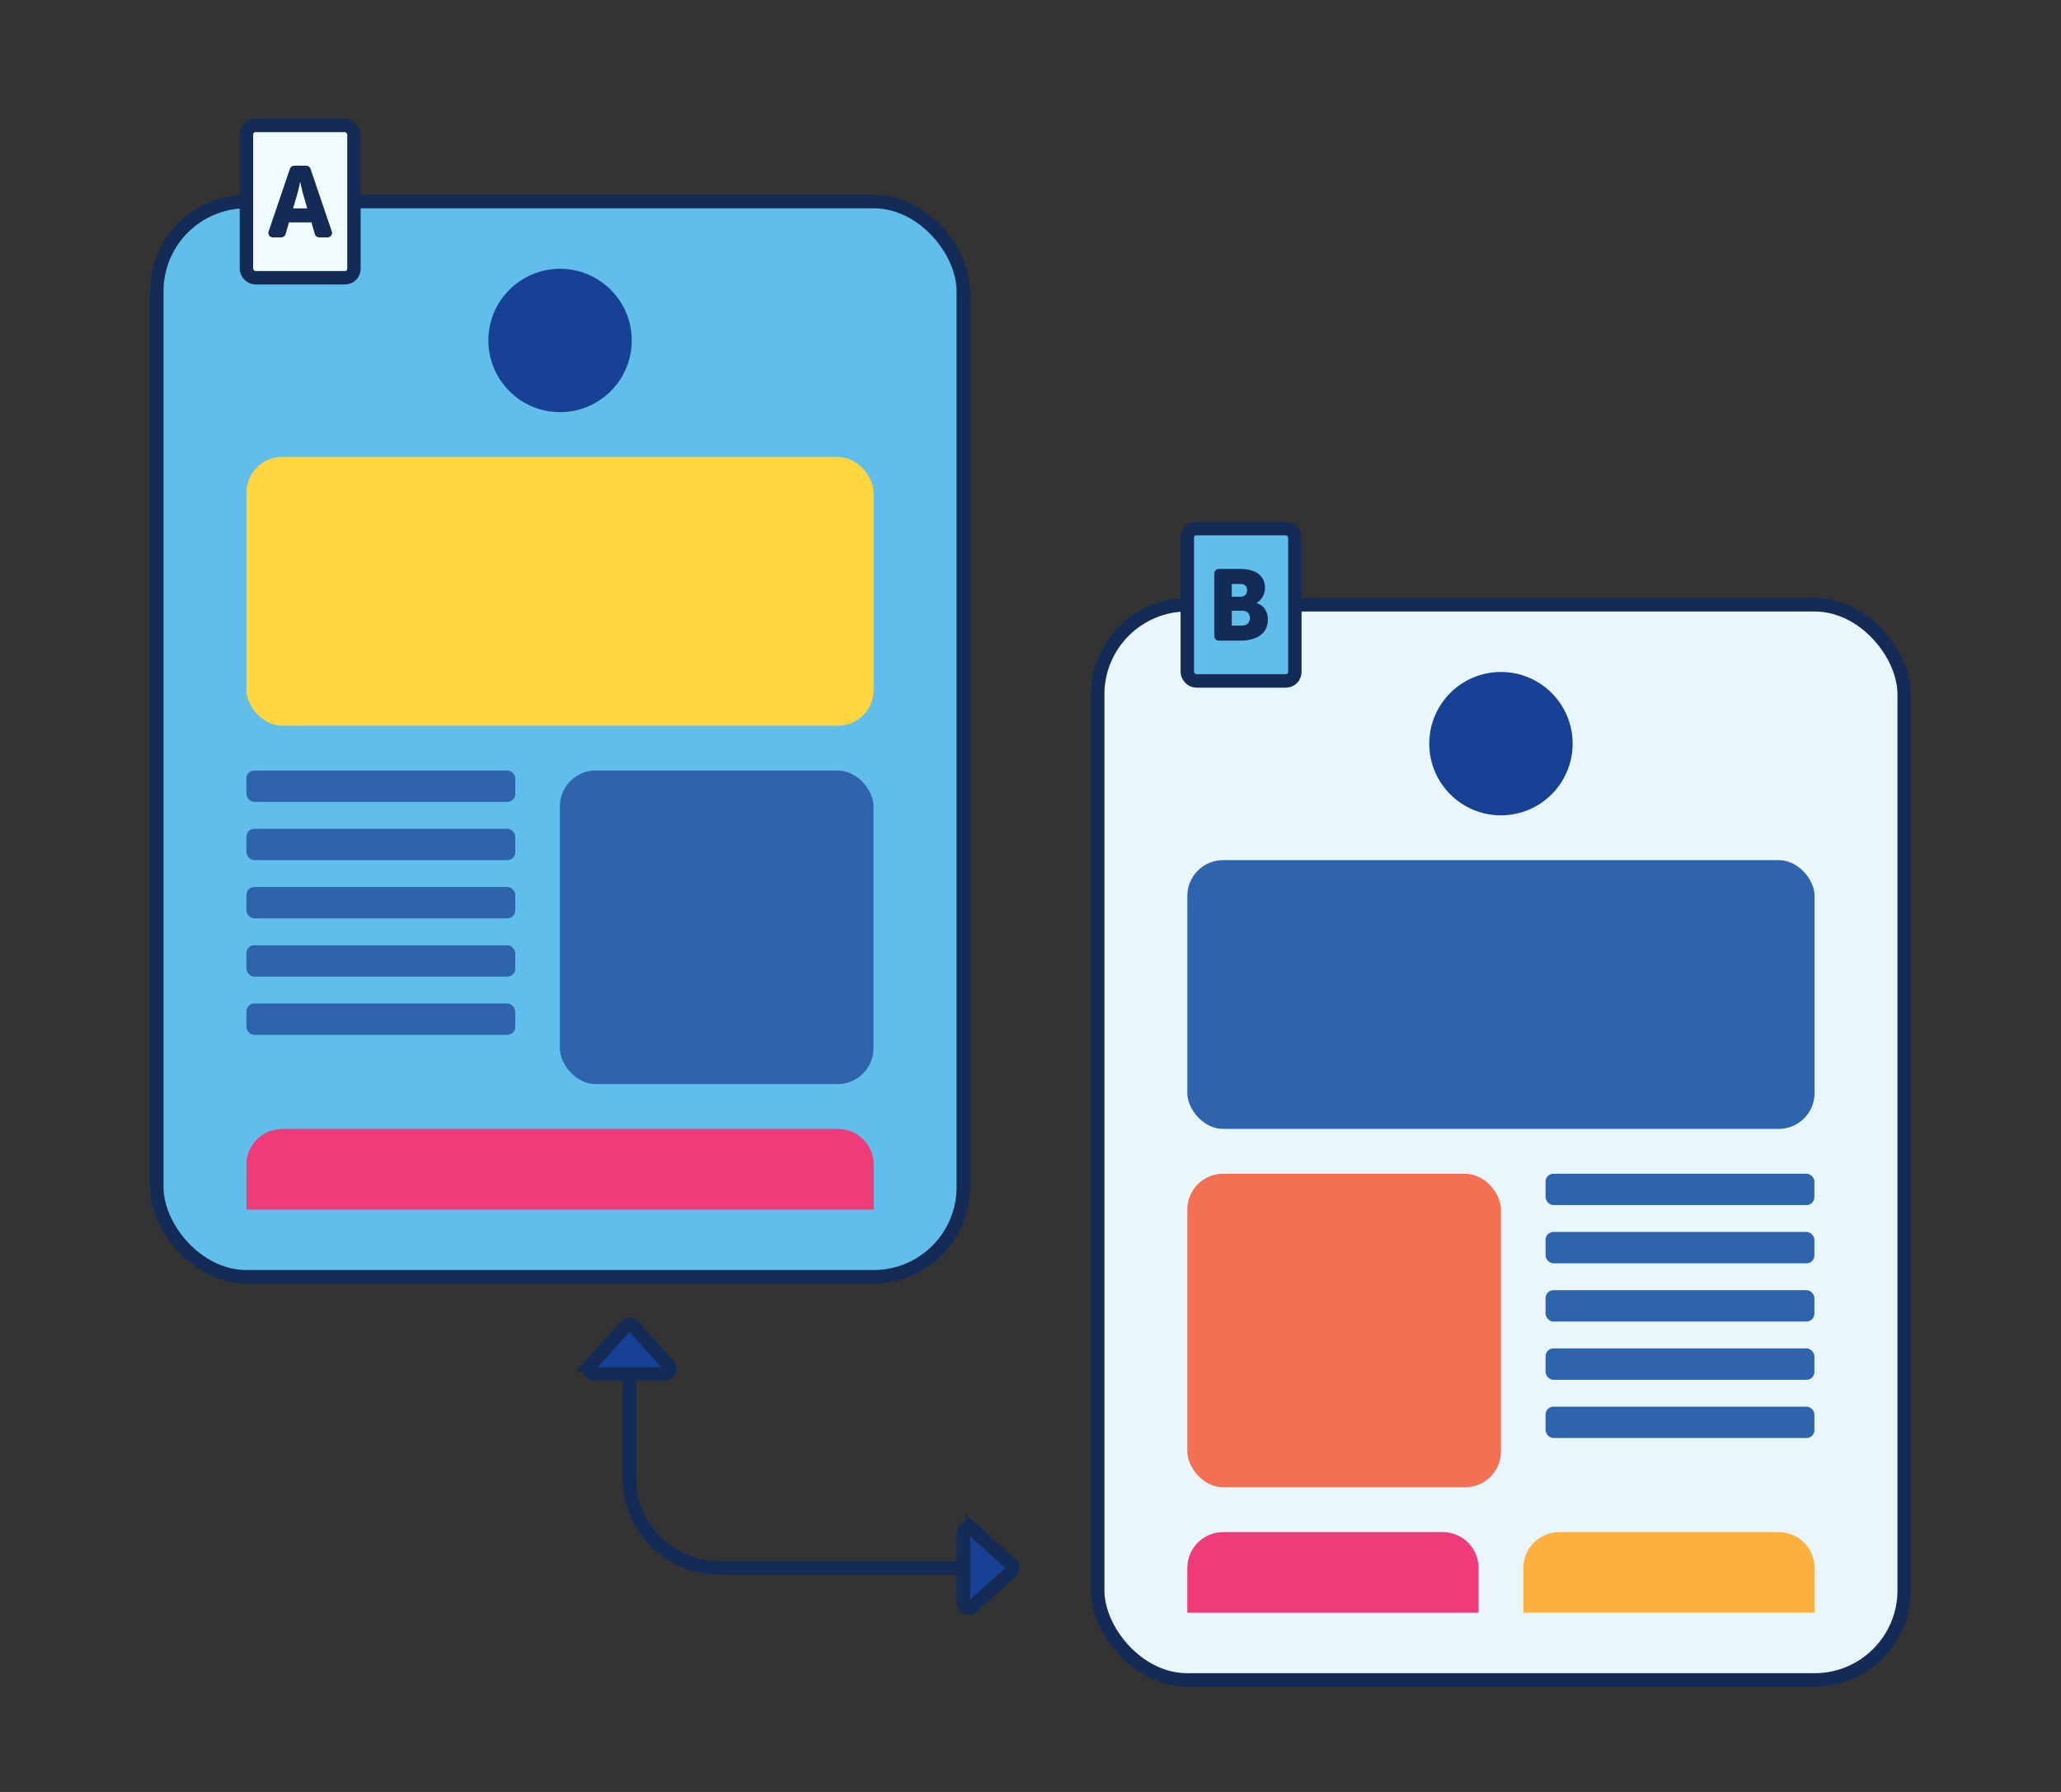 <?xml version="1.0" encoding="UTF-8"?><svg id="uuid-26875d7e-60d9-4dcd-9254-b2c702b66c3d" xmlns="http://www.w3.org/2000/svg" viewBox="0 0 460 400"><rect x="0" y="0" width="460" height="400" fill="#333333" stroke="none"/><rect x="35" y="45" width="180" height="240" rx="20" ry="20" fill="#61beeb" stroke="#132b56" stroke-miterlimit="10" stroke-width="3"/><rect x="245" y="135" width="180" height="240" rx="20" ry="20" fill="#eaf6fe" stroke="#132b56" stroke-miterlimit="10" stroke-width="3"/><circle cx="125" cy="76" r="16" fill="#164194"/><rect x="55" y="102" width="140" height="60" rx="8" ry="8" fill="#ffd540"/><path d="M55,270v-10c0-4.42,3.58-8,8-8h124c4.42,0,8,3.58,8,8v10" fill="#ee3b7a"/><rect x="55" y="172" width="60" height="7" rx="1.75" ry="1.75" fill="#2d64ad"/><rect x="55" y="185" width="60" height="7" rx="1.75" ry="1.75" fill="#2d64ad"/><rect x="55" y="198" width="60" height="7" rx="1.75" ry="1.75" fill="#2d64ad"/><rect x="55" y="211" width="60" height="7" rx="1.75" ry="1.75" fill="#2d64ad"/><rect x="55" y="224" width="60" height="7" rx="1.75" ry="1.75" fill="#2d64ad"/><rect x="124.96" y="172" width="70" height="70" rx="8" ry="8" fill="#2d64ad"/><circle cx="335" cy="166" r="16" fill="#164194"/><rect x="265" y="192" width="140" height="60" rx="8" ry="8" fill="#2d64ad"/><rect x="344.96" y="262" width="60" height="7" rx="1.75" ry="1.75" transform="translate(749.92 531) rotate(180)" fill="#2d64ad"/><rect x="344.96" y="275" width="60" height="7" rx="1.75" ry="1.75" transform="translate(749.92 557) rotate(-180)" fill="#2d64ad"/><rect x="344.96" y="288" width="60" height="7" rx="1.75" ry="1.75" transform="translate(749.92 583) rotate(180)" fill="#2d64ad"/><rect x="344.96" y="301" width="60" height="7" rx="1.75" ry="1.75" transform="translate(749.92 609) rotate(180)" fill="#2d64ad"/><rect x="344.96" y="314" width="60" height="7" rx="1.75" ry="1.75" transform="translate(749.92 635) rotate(-180)" fill="#2d64ad"/><rect x="265" y="262" width="70" height="70" rx="8" ry="8" transform="translate(600 594) rotate(-180)" fill="#f37053"/><path d="M330,360v-10c0-4.42-3.58-8-8-8h-49c-4.42,0-8,3.58-8,8v10" fill="#ee3b7a"/><path d="M405,360v-10c0-4.42-3.58-8-8-8h-49c-4.42,0-8,3.58-8,8v10" fill="#fbb040"/><path d="M218,350h-57.5c-11.05,0-20-8.95-20-20v-24.32" fill="none" stroke="#132b56" stroke-linecap="round" stroke-miterlimit="10" stroke-width="3"/><rect x="55" y="28" width="24" height="34" rx="2" ry="2" fill="#f1fcfe" stroke="#132b56" stroke-miterlimit="10" stroke-width="3"/><path d="M69.48,49.64h-4.99l-.75,2.63c-.12.43-.52.72-.96.72h-1.88c-.69,0-1.17-.67-.95-1.32l4.76-14c.14-.41.52-.68.95-.68h2.69c.43,0,.81.27.95.68l4.76,14c.22.65-.26,1.32-.95,1.32h-1.88c-.44,0-.83-.29-.96-.72l-.77-2.64ZM66.98,40.65s-.36,1.75-.65,2.75l-.92,3.11h3.16l-.9-3.11c-.29-1.01-.65-2.75-.65-2.75h-.04Z" fill="#132b56"/><rect x="265" y="118" width="24" height="34" rx="2" ry="2" fill="#61beeb" stroke="#132b56" stroke-linejoin="round" stroke-width="3"/><path d="M271.01,128c0-.55.45-1,1-1h4.89c3.2,0,5.44,1.43,5.44,4.18,0,1.34-.65,2.71-1.86,3.4v.05c1.83.56,2.51,2.19,2.51,3.6,0,3.49-2.91,4.77-6.09,4.77h-4.89c-.55,0-1-.45-1-1v-14ZM276.94,133.2c.98,0,1.41-.72,1.41-1.48s-.43-1.36-1.48-1.36h-1.95v2.84h2.01ZM277.28,139.64c1.14,0,1.7-.78,1.7-1.68s-.54-1.63-1.68-1.63h-2.37v3.31h2.35Z" fill="#132b56"/><path d="M131.8,304.74l7.84-8.71c.46-.51,1.26-.51,1.72,0l7.84,8.71c.67.75.14,1.94-.86,1.94h-15.67c-1,0-1.53-1.19-.86-1.94Z" fill="#164194" stroke="#132b56" stroke-miterlimit="10" stroke-width="3"/><path d="M216.94,341.3l8.71,7.84c.51.46.51,1.26,0,1.72l-8.71,7.84c-.75.67-1.94.14-1.94-.86v-15.67c0-1,1.19-1.53,1.94-.86Z" fill="#164194" stroke="#132b56" stroke-miterlimit="10" stroke-width="3"/></svg>